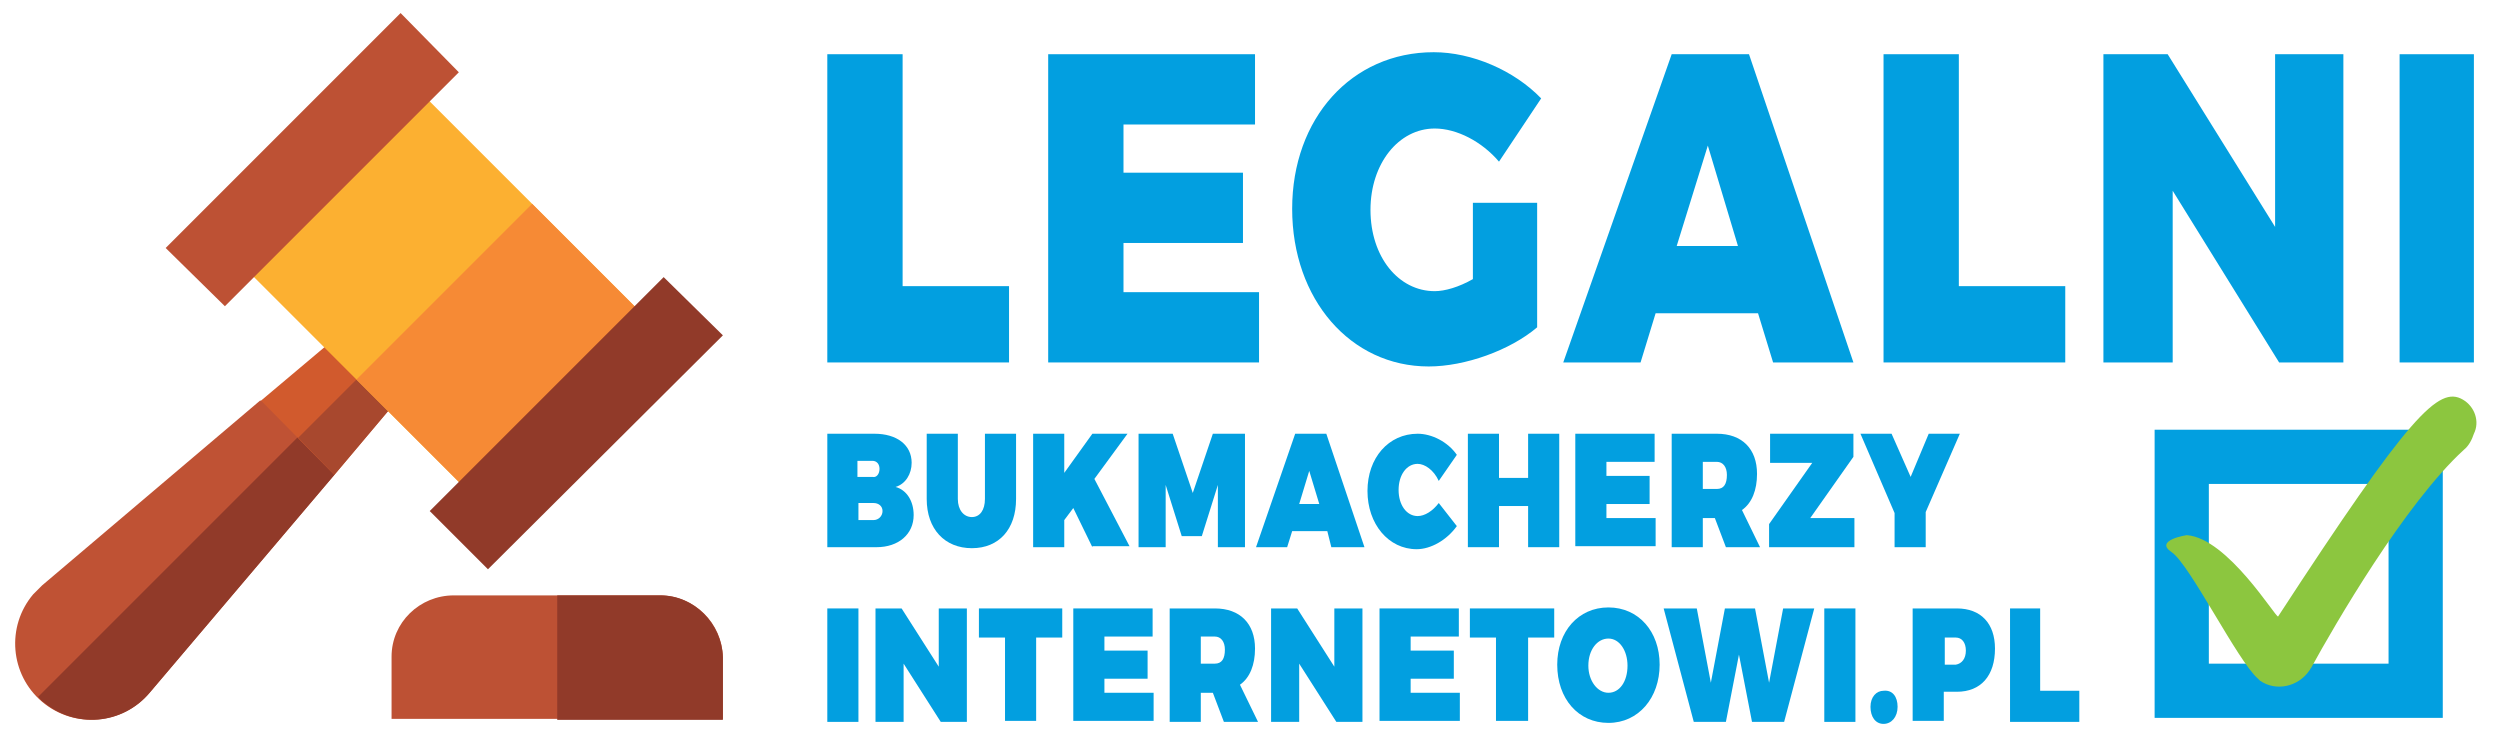 <?xml version="1.0" encoding="UTF-8" standalone="no"?><!DOCTYPE svg PUBLIC "-//W3C//DTD SVG 1.1//EN" "http://www.w3.org/Graphics/SVG/1.1/DTD/svg11.dtd"><svg width="100%" height="100%" viewBox="0 0 249 74" version="1.1" xmlns="http://www.w3.org/2000/svg" xmlns:xlink="http://www.w3.org/1999/xlink" xml:space="preserve" xmlns:serif="http://www.serif.com/" style="fill-rule:evenodd;clip-rule:evenodd;stroke-linejoin:round;stroke-miterlimit:2;"><g><g><path d="M90.8,46.1c0,1.1 -0.6,2.1 -1.6,2.4c1.1,0.3 1.8,1.4 1.8,2.8c0,1.9 -1.5,3.2 -3.7,3.2l-4.9,0l0,-11.3l4.7,0c2.2,0 3.7,1.1 3.7,2.9Zm-3.2,0.6c0,-0.5 -0.3,-0.8 -0.7,-0.8l-1.5,0l0,1.6l1.5,0c0.4,0.1 0.7,-0.3 0.7,-0.8Zm0.3,4.2c0,-0.5 -0.4,-0.8 -0.9,-0.8l-1.5,0l0,1.7l1.5,0c0.5,0 0.9,-0.4 0.9,-0.9Z" style="fill:#029fe0;fill-rule:nonzero;"/><path d="M96.8,51.5c0.8,0 1.3,-0.7 1.3,-1.8l0,-6.5l3.1,0l0,6.5c0,3 -1.7,4.9 -4.4,4.9c-2.7,0 -4.5,-1.9 -4.5,-4.9l0,-6.5l3.1,0l0,6.5c0,1.1 0.6,1.8 1.4,1.8Z" style="fill:#029fe0;fill-rule:nonzero;"/><path d="M108.8,54.5l-1.9,-3.9l-0.9,1.2l0,2.7l-3.1,0l0,-11.3l3.1,0l0,3.9l2.8,-3.9l3.5,0l-3.3,4.5l3.5,6.7l-3.7,0l0,0.1Z" style="fill:#029fe0;fill-rule:nonzero;"/><path d="M116.8,43.2l2,5.9l2,-5.9l3.2,0l0,11.3l-2.7,0l0,-6.2l-1.6,5.1l-2,0l-1.6,-5.1l0,6.2l-2.7,0l0,-11.3l3.4,0Z" style="fill:#029fe0;fill-rule:nonzero;"/><path d="M132.2,52.9l-3.5,0l-0.5,1.6l-3.1,0l3.9,-11.3l3.1,0l3.8,11.3l-3.3,0l-0.4,-1.6Zm-0.8,-2.7l-1,-3.3l-1,3.3l2,0Z" style="fill:#029fe0;fill-rule:nonzero;"/><path d="M141.2,46.2c-1.1,0 -1.9,1.1 -1.9,2.6c0,1.5 0.8,2.6 1.9,2.6c0.7,0 1.5,-0.5 2.1,-1.3l1.8,2.3c-1,1.4 -2.6,2.3 -4,2.3c-2.8,0 -4.9,-2.5 -4.9,-5.8c0,-3.3 2.1,-5.7 5,-5.7c1.4,0 3,0.8 3.9,2.1l-1.8,2.6c-0.5,-1.1 -1.4,-1.7 -2.1,-1.7Z" style="fill:#029fe0;fill-rule:nonzero;"/><path d="M149.3,43.2l0,4.4l2.9,0l0,-4.4l3.1,0l0,11.3l-3.1,0l0,-4.1l-2.9,0l0,4.1l-3.1,0l0,-11.3l3.1,0Z" style="fill:#029fe0;fill-rule:nonzero;"/><path d="M164.8,43.2l0,2.8l-4.8,0l0,1.4l4.3,0l0,2.8l-4.3,0l0,1.4l4.9,0l0,2.8l-8,0l0,-11.2l7.9,0Z" style="fill:#029fe0;fill-rule:nonzero;"/><path d="M171.9,54.5l-1.1,-2.9l-1.2,0l0,2.9l-3.1,0l0,-11.3l4.5,0c2.5,0 4,1.5 4,4c0,1.6 -0.5,2.9 -1.5,3.6l1.8,3.7l-3.4,0Zm-2.3,-5.8l1.4,0c0.7,0 1,-0.5 1,-1.4c0,-0.8 -0.4,-1.3 -1,-1.3l-1.4,0l0,2.7Z" style="fill:#029fe0;fill-rule:nonzero;"/><path d="M184.6,43.2l0,2.3l-4.3,6.1l4.4,0l0,2.9l-8.5,0l0,-2.3l4.3,-6.1l-4.2,0l0,-2.9l8.3,0Z" style="fill:#029fe0;fill-rule:nonzero;"/><path d="M191.8,51l0,3.5l-3.1,0l0,-3.4l-3.4,-7.9l3.1,0l1.9,4.3l1.8,-4.3l3.1,0l-3.4,7.8Z" style="fill:#029fe0;fill-rule:nonzero;"/><rect x="82.4" y="60.6" width="3.1" height="11.3" style="fill:#029fe0;fill-rule:nonzero;"/><path d="M89.8,60.6l3.7,5.8l0,-5.8l2.8,0l0,11.3l-2.6,0l-3.7,-5.8l0,5.8l-2.8,0l0,-11.3l2.6,0Z" style="fill:#029fe0;fill-rule:nonzero;"/><path d="M105.8,60.6l0,2.9l-2.6,0l0,8.3l-3.1,0l0,-8.3l-2.6,0l0,-2.9l8.3,0Z" style="fill:#029fe0;fill-rule:nonzero;"/><path d="M114.8,60.6l0,2.8l-4.8,0l0,1.4l4.3,0l0,2.8l-4.3,0l0,1.4l4.9,0l0,2.8l-8,0l0,-11.2l7.9,0Z" style="fill:#029fe0;fill-rule:nonzero;"/><path d="M121.9,71.9l-1.1,-2.9l-1.2,0l0,2.9l-3.1,0l0,-11.3l4.5,0c2.5,0 4,1.5 4,4c0,1.6 -0.5,2.9 -1.5,3.6l1.8,3.7l-3.4,0Zm-2.3,-5.8l1.4,0c0.7,0 1,-0.5 1,-1.4c0,-0.8 -0.4,-1.3 -1,-1.3l-1.4,0l0,2.7Z" style="fill:#029fe0;fill-rule:nonzero;"/><path d="M129.2,60.6l3.7,5.8l0,-5.8l2.8,0l0,11.3l-2.6,0l-3.7,-5.8l0,5.8l-2.8,0l0,-11.3l2.6,0Z" style="fill:#029fe0;fill-rule:nonzero;"/><path d="M145.3,60.6l0,2.8l-4.8,0l0,1.4l4.3,0l0,2.8l-4.3,0l0,1.4l4.9,0l0,2.8l-8,0l0,-11.2l7.9,0Z" style="fill:#029fe0;fill-rule:nonzero;"/><path d="M154.8,60.6l0,2.9l-2.6,0l0,8.3l-3.2,0l0,-8.3l-2.6,0l0,-2.9l8.4,0Z" style="fill:#029fe0;fill-rule:nonzero;"/><path d="M165.3,66.2c0,3.3 -2.1,5.8 -5.1,5.8c-3,0 -5.1,-2.4 -5.1,-5.8c0,-3.3 2.1,-5.7 5.1,-5.7c3,0 5.1,2.4 5.1,5.7Zm-7.1,0.1c0,1.5 0.9,2.7 2,2.7c1.1,0 1.9,-1.1 1.9,-2.7c0,-1.5 -0.8,-2.7 -1.9,-2.7c-1.1,0 -2,1.1 -2,2.7Z" style="fill:#029fe0;fill-rule:nonzero;"/><path d="M169,60.6l1.4,7.4l1.4,-7.4l3,0l1.4,7.4l1.4,-7.4l3.1,0l-3,11.3l-3.2,0l-1.3,-6.7l-1.3,6.7l-3.2,0l-3,-11.3l3.3,0Z" style="fill:#029fe0;fill-rule:nonzero;"/><rect x="181.7" y="60.6" width="3.1" height="11.3" style="fill:#029fe0;fill-rule:nonzero;"/><path d="M189,70.4c0,1 -0.6,1.7 -1.4,1.7c-0.8,0 -1.3,-0.7 -1.3,-1.7c0,-1 0.6,-1.6 1.3,-1.6c0.9,-0.1 1.4,0.6 1.4,1.6Z" style="fill:#029fe0;fill-rule:nonzero;"/><path d="M198.7,64.6c0,2.7 -1.4,4.3 -3.8,4.3l-1.3,0l0,2.9l-3.1,0l0,-11.2l4.4,0c2.4,0 3.8,1.5 3.8,4Zm-2.9,0.2c0,-0.8 -0.4,-1.3 -1,-1.3l-1.1,0l0,2.7l1.1,0c0.6,-0.1 1,-0.6 1,-1.4Z" style="fill:#029fe0;fill-rule:nonzero;"/><path d="M203.2,60.6l0,8.2l3.9,0l0,3.1l-6.9,0l0,-11.3l3,0Z" style="fill:#029fe0;fill-rule:nonzero;"/></g><path d="M65.7,59.3l-20.5,0c-3.4,0 -6.2,2.7 -6.2,6.1l0,6.2l33,0l0,-6.2c-0.1,-3.3 -2.8,-6.1 -6.3,-6.1l0,0Z" style="fill:#bd5134;fill-rule:nonzero;"/><g><path d="M72,65.5l0,6.2l-16.5,0l0,-12.4l10.3,0c3.3,0 6.1,2.8 6.2,6.2l0,0Z" style="fill:#913a29;fill-rule:nonzero;"/><path d="M14.9,69c-2.7,3.2 -7.5,3.6 -10.7,0.9c-3.2,-2.7 -3.6,-7.5 -0.9,-10.7c0.3,-0.3 0.6,-0.6 0.9,-0.9l21.7,-18.4l6.1,0.3l1,1l0.3,6.1l-18.4,21.7Z" style="fill:#bf5234;fill-rule:nonzero;"/><path d="M33.3,47.3l-18.4,21.7c-2.7,3.2 -7.4,3.6 -10.6,0.9c-0.2,-0.1 -0.3,-0.3 -0.5,-0.5l28.8,-28.8l0.5,0.5l0.2,6.2Z" style="fill:#913a29;fill-rule:nonzero;"/></g><path d="M33.3,47.3l-7.3,-7.4l9.5,-8l5.8,5.9l-8,9.5Z" style="fill:#d15a2d;fill-rule:nonzero;"/><path d="M33.3,47.3l-3.6,-3.7l8.7,-8.7l2.9,2.9l-8,9.5Z" style="fill:#a8482e;fill-rule:nonzero;"/><path d="M22.4,24.7l17.5,-17.5l26.2,26.2l-17.5,17.5l-26.2,-26.2Z" style="fill:#fcb031;fill-rule:nonzero;"/><path d="M35.5,37.8l17.5,-17.5l13.1,13.1l-17.5,17.5l-13.1,-13.1Z" style="fill:#f68a35;fill-rule:nonzero;"/><path d="M39.9,1.3l5.8,5.9l-23.3,23.3l-5.9,-5.8l23.4,-23.4Z" style="fill:#bd5134;fill-rule:nonzero;"/><path d="M66.1,27.6l5.9,5.8l-23.4,23.3l-5.8,-5.8l23.3,-23.3Z" style="fill:#913a29;fill-rule:nonzero;"/><path d="M237.9,48.2l0,17.9l-17.9,0l0,-17.9l17.9,0m5.4,-5.4l-28.7,0l0,28.7l28.7,0l0,-28.7Z" style="fill:#029fe0;fill-rule:nonzero;"/><path d="M226.9,61.4c-0.2,0.2 -5,-7.8 -9.1,-8.1c0,0 -3.3,0.5 -1.5,1.7c1.8,1.2 6.6,10.9 8.6,12.6l0.2,0.2c1.6,1.1 3.8,0.6 4.9,-1c0.1,-0.1 0.1,-0.2 0.2,-0.3c2.3,-4.2 9.3,-16.3 15.2,-21.7c0.5,-0.4 0.8,-1 1,-1.6c0.6,-1.2 0.1,-2.7 -1.1,-3.4c-2.4,-1.4 -5.3,1.5 -18.4,21.6Z" style="fill:#8cc63f;fill-rule:nonzero;"/><g><path d="M89.9,5.4l0,23.1l10.6,0l0,7.6l-18.1,0l0,-30.7l7.5,0Z" style="fill:#029fe0;fill-rule:nonzero;"/><path d="M125,5.4l0,7l-13.1,0l0,4.8l11.9,0l0,7l-11.9,0l0,4.9l13.5,0l0,7l-21,0l0,-30.7l20.6,0Z" style="fill:#029fe0;fill-rule:nonzero;"/><path d="M146.7,20.2l6.4,0l0,12.4c-2.7,2.3 -7.2,3.9 -10.8,3.9c-7.8,0 -13.6,-6.7 -13.6,-15.7c0,-9 5.9,-15.6 14.1,-15.6c3.8,0 8,1.8 10.7,4.6l-4.2,6.3c-1.7,-2 -4.2,-3.3 -6.4,-3.3c-3.6,0 -6.4,3.5 -6.4,8.1c0,4.7 2.8,8.1 6.4,8.1c1,0 2.4,-0.4 3.8,-1.2l0,-7.6Z" style="fill:#029fe0;fill-rule:nonzero;"/><path d="M175.1,31.2l-10.2,0l-1.5,4.9l-7.7,0l10.8,-30.7l7.7,0l10.4,30.7l-8,0l-1.5,-4.9Zm-2,-6.7l-3,-10l-3.1,10l6.1,0Z" style="fill:#029fe0;fill-rule:nonzero;"/><path d="M195.1,5.4l0,23.1l10.6,0l0,7.6l-18.1,0l0,-30.7l7.5,0Z" style="fill:#029fe0;fill-rule:nonzero;"/><path d="M215.9,5.4l10.7,17.2l0,-17.2l6.8,0l0,30.7l-6.4,0l-10.6,-17.1l0,17.1l-6.9,0l0,-30.7l6.4,0Z" style="fill:#029fe0;fill-rule:nonzero;"/><rect x="239" y="5.4" width="7.4" height="30.7" style="fill:#029fe0;fill-rule:nonzero;"/></g></g></svg>